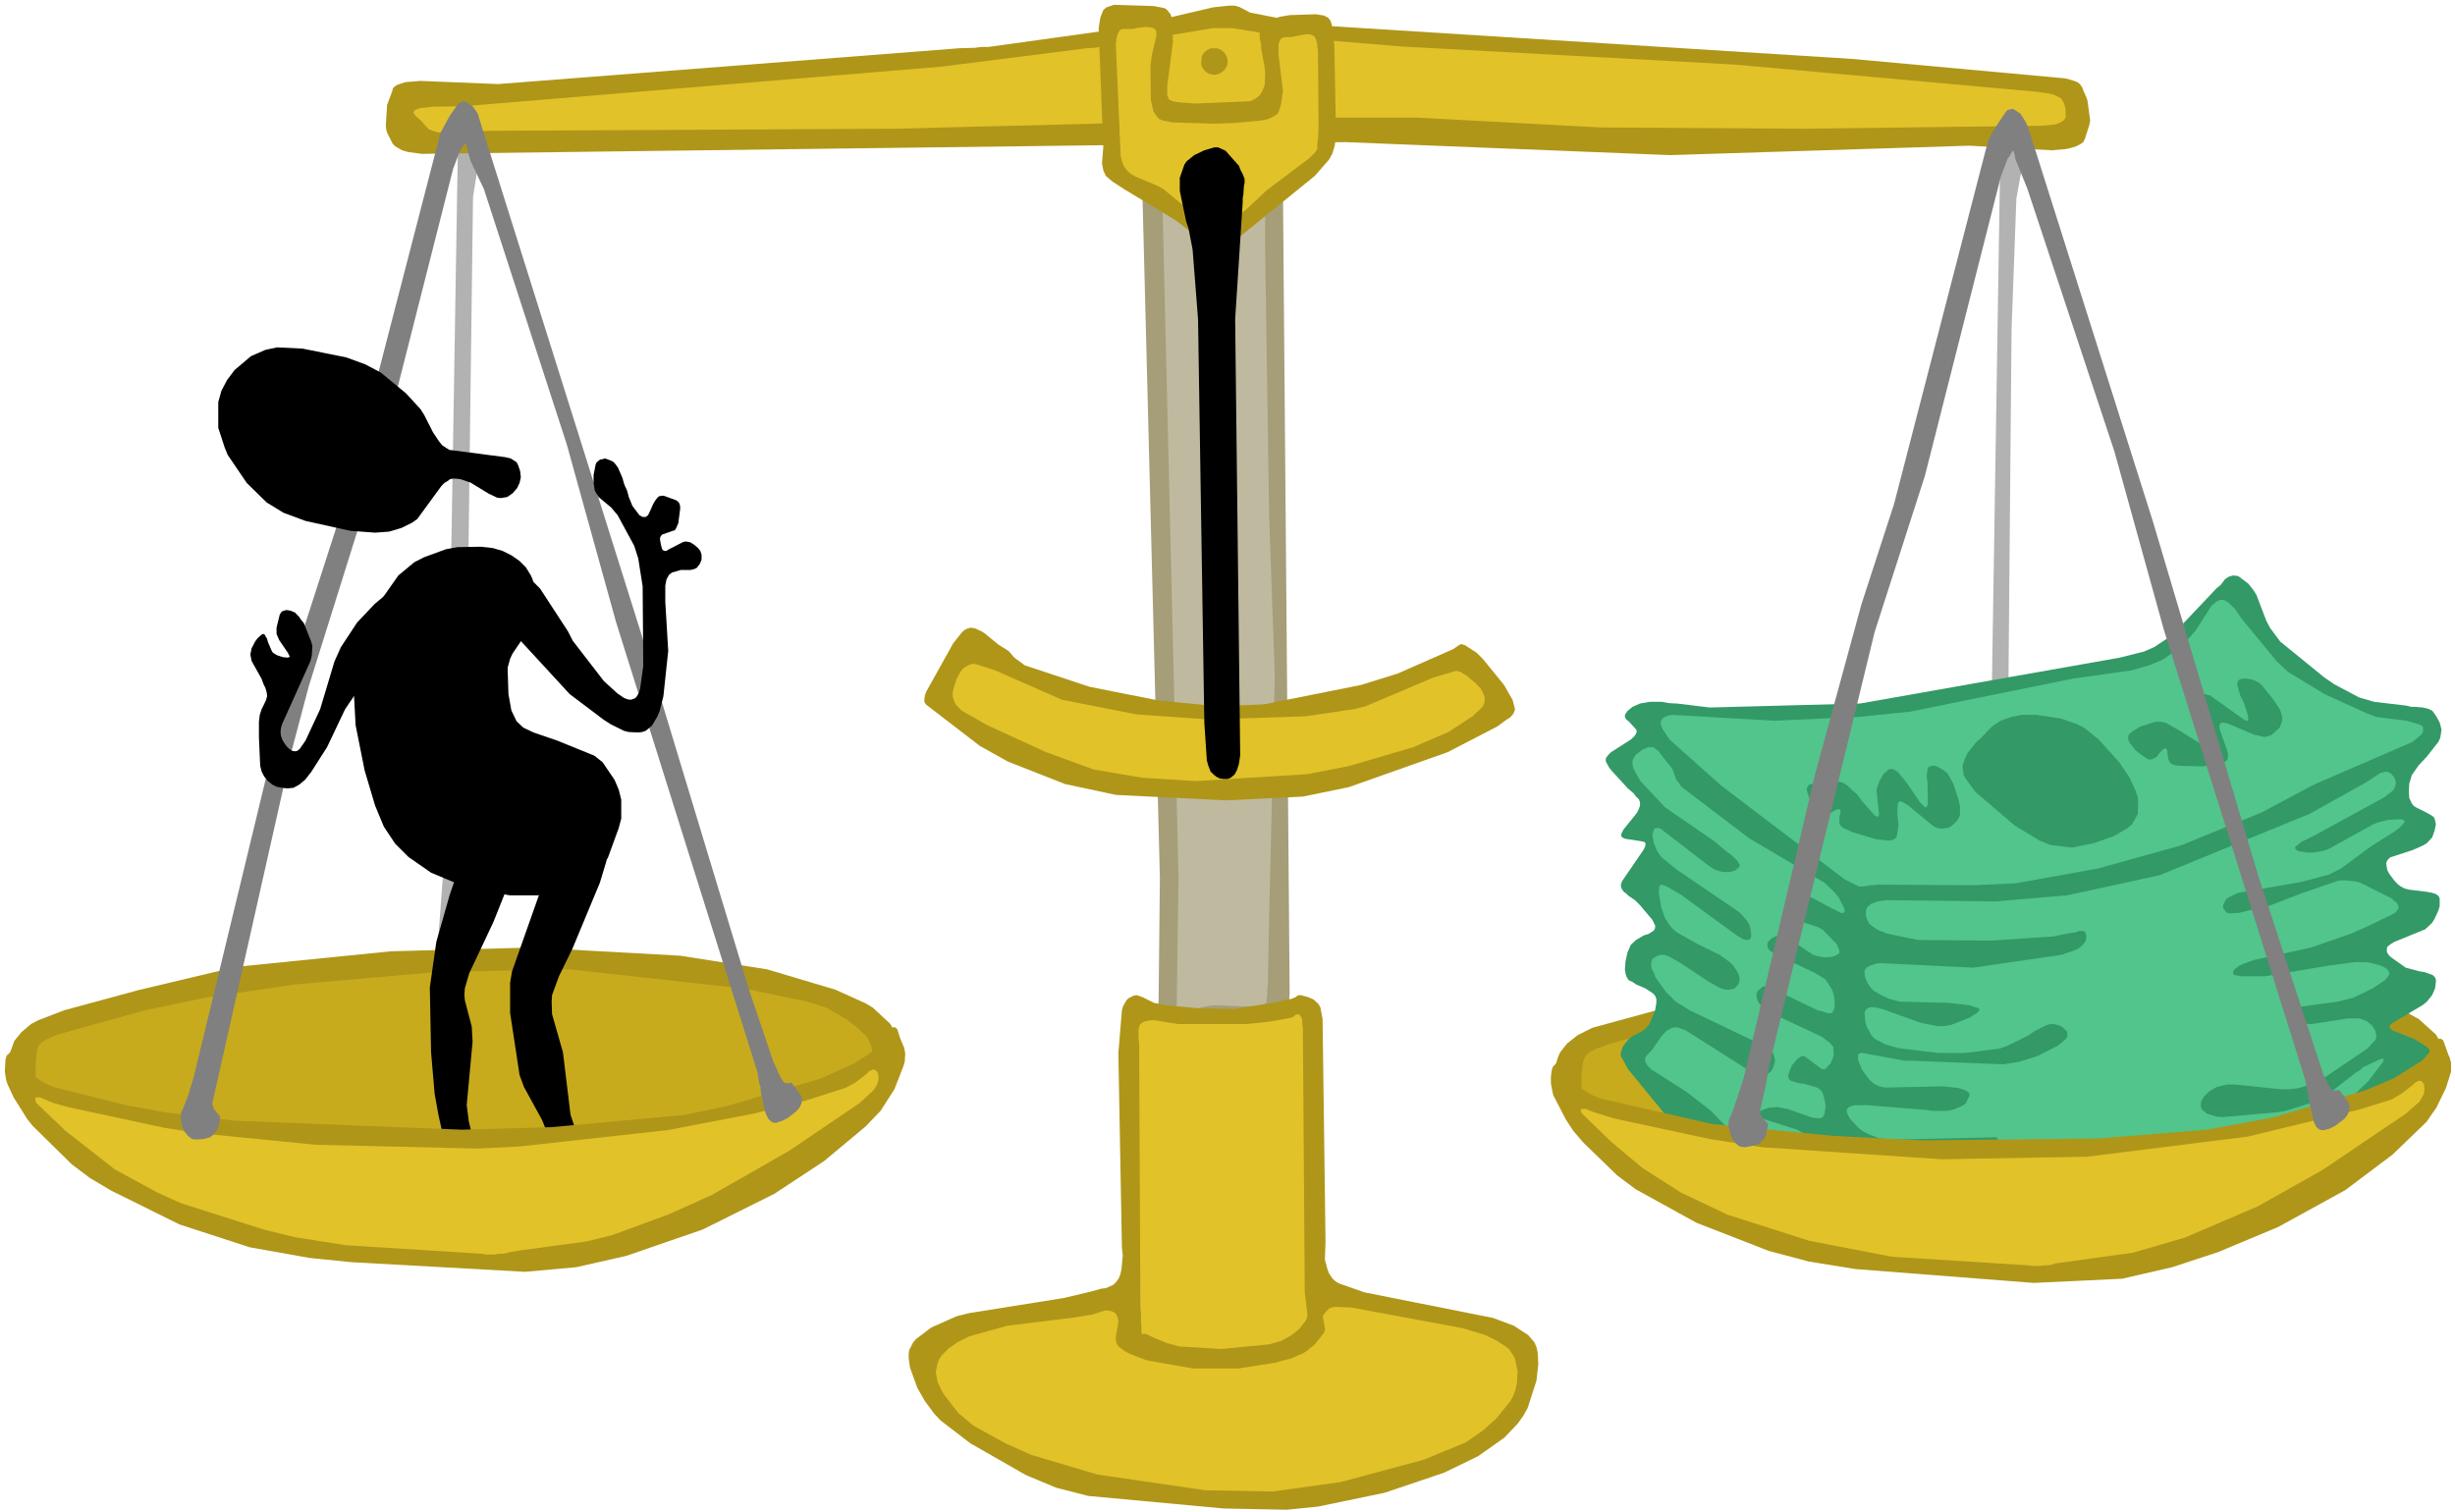 <svg xmlns="http://www.w3.org/2000/svg" width="442.545" height="272.655" fill-rule="evenodd" stroke-linecap="round" preserveAspectRatio="none" viewBox="0 0 11709 7214"><style>.pen1{stroke:none}.brush2{fill:#af9619}.brush3{fill:#c7ab1d}.brush4{fill:#000}.brush5{fill:#e1c229}.brush8{fill:#396}.brush9{fill:#51c58b}</style><path d="M2226 587h-11l-9 13-9 20-9 60-4 15-53 3237-39 522-3 105 6 51 17 44 19 12 18 3 17-9 18-11 16-19 9-20 6-21v-102l-4-25 45-3521 25-159 18-75v-23l-10-43-8-15-12-12-33-24-10-3zm7398 81-32-24-10-3h-12l-9 12-9 21-6 29-3 34-3 18-53 3349-40 539-3 107 6 51 12 37 5 12 20 11 17 3 18-6 18-14 15-19 9-20 6-21v-108l-3-25 27-3077 23-627 19-105 14-53 4-26v-23l-4-23-6-19-8-18-12-12z" class="pen1" style="fill:#b2b2b2"/><path d="m9444 5629 1285-133 260-47 467-144 113-44 37-20 21-17 14-18 10-16 2-14 37-85v-14l-6-31-66-111-82-74-77-42-222-86-442-96-665-58-892 12-647 60-261 51-736 201-71 36-49 39-33 42-9 20-14 43-4 22 4 23 11 45 24 48 97 123 44 36 63 36 105 45 269 57 740 93 673 18z" class="pen1 brush2"/><path d="m9078 5722 288-6 778-72 288-45 698-165 287-102 39-25 35-35 28-64 17-32 9-26v-13l-17-97-12-26-9-14-16-16-77-66-92-54-198-57-847-119-605-6-438 23-452 45-427 63-193 39-469 123-78 27-24 12-18 12-11 12-6 12-6 18-7 54v74l19 85 17 42 28 39 32 35 42 34 105 57 374 117 417 78 241 26 260 13z" class="pen1 brush3"/><path d="m1566 5568 505 6 1212-119 332-60 530-168 88-39 35-36 10-15 2-15 12-31 24-53v-15l-6-29-9-19-56-92-82-76-35-21-144-65-326-97-414-65-706-39-673 18-737 74-467 111-354 96-125 48-34 18-46 39-34 42-23 63-4 21 10 49 6 20 23 48 96 123 21 17 54 37 33 18 105 44 39 13 332 60 326 42 480 47z" class="pen1 brush2"/><path d="m1319 5644 387 23 599-26 754-96 637-150 290-90 58-27 39-23 36-37 11-24 6-21 27-51 10-27v-12l-10-45-2-24-6-26-21-43-51-48-21-14-22-19-92-54-90-30-302-63-841-93-634 13-671 59-429 63-287 60-419 116-57 25-18 12-13 12-5 12-6 18-6 54v76l6 41 11 42 19 42 59 75 42 33 105 57 374 117 303 60 230 33z" class="pen1 brush3"/><path d="m2852 3872-86 51-57 50-24 31-64 123-179 507-9 54v144l45 296 21 57 87 159 18 45 6 23 3 30 3 88-3 21-6 17-9 16-12 12-18 5-27-2-126-27-62-4-121 28-50 21-21 12-15 12-9 11-6 15-4 16 4 14 12 31 15 12 14 8 22 9 209 22 30-4 54-14 89-49 45-17 51-10h52l65-8 13-10 8-11 4-12v-15l-22-96-71-216-36-297-52-182-2-60 2-31 33-90 64-131 131-315 30-99 24-216-2-14-4-12-6-10h-12l-39 12z" class="pen1 brush4"/><path d="m2343 3876-27 18-15 14-47 79-43 91-65 187-65 228-31 218 6 309 17 198 19 105 18 80 2 25-2 23-12 43-25 36-29 26-41 22-27 6-210-10-24 4-21 8-18 10-15 15-16 12-15 29v15l4 10 9 8 18 10 21 8 53 15 169 16 128-6 132-22 20-5 37-16 27-18 14-26 4-18v-22l-7-48-50-203-10-78 28-303-4-72-33-126-2-26 2-30 21-72 115-244 134-335 15-75-6-30-20-31-16-17-18-15-21-12-35-14h-15l-28 6z" class="pen1 brush4"/><path d="m9393 695 393 22 68-6 18-4 30-9 18-9 16-11 8-16 21-66 4-21-13-96-6-17-14-31-4-12-12-18-12-9-15-6-41-12-1019-93-2481-156-161-20-229-45-51-27-23-6h-29l-73 8-425 99-647 90h-35l-28 4-74 2-2201 171-371-15-72 6-39 13-12 8-9 10-2 11-25 67-6 99 3 24 7 17 23 45 12 12 33 19 27 8 66 9 4407-56 1548 62 1427-45z" class="pen1 brush2"/><path d="m9773 446-56-8-1444-130-1583-86-551-45-51-9-212-34h-90l-566 94-36 2-694 88-2281 189-144 2-62 7-19 6-8 6-4 8 4 9 8 10 21 18 6 5 12 16 24 24 34 11 20 4 48 2 182-11 1935-10 2119-53h372l876 47 967 6 1132-14 68-6 22-7 20-12 10-14v-39l-7-28-14-24-34-18-24-6z" class="pen1 brush5"/><path d="m5462 758-8 51-6 87 84 3293-6 576-4 99-8 42-4 6v3h4l8 6 45 18 136 10 325-14 58-8h29l9-3 7-6 12-68 8-109-32-3833-19-111-24-54-15-14-14-10-19-6-41-6-366-15-81 11-45 16-14 10-9 11-10 18z" class="pen1" style="fill:#a59e79"/><path d="m5927 812-141 33-30 3-30-3-27-6-56-19-28-2-23 2-19 16-8 12-16 60-5 48 77 3233-9 621 3 9v13h3v-4l13-6h8l12 3 15-3 82-21 44-6 144 6 53-2 31-6 12-3 2-4 7-2v-19l3-18v-24l3-29 6-315 27-1154-27-765-19-1270V893l-12-45-14-18-21-12-28-6h-32z" class="pen1" style="fill:#bfba9f"/><path d="m5555 39-51-10-191-6-36 12-15 13-14 36-8 50 22 567-6 78 6 33 12 27 33 28 54 35 248 150 85 66 44 51 42 39 20 11 19 6h18l12-8 12-13 56-78 354-287 68-78 15-27 12-39 6-51-8-431-12-94-6-20-12-15-20-10-37-6-126 4-47 8-51 19-31 20-8 9-6 13v42l6 24 2 29 16 87 2 28-2 54-10 26-12 21-21 18-27 13-266 11-30-3-45-3-27-5-15-6-6-7-6-18v-41l27-210-2-105-9-28-16-20-12-9z" class="pen1 brush2"/><path d="m5514 147-7-9-12-6-29-4-48 6-12 4h-49l-12 3-8 9-6 12-6 21-3 30 23 530 6 26 10 25 15 20 18 16 21 12 107 45 27 15 185 153 52 18h14l34-6 36-15 72-51 99-93 203-153 27-26 12-18v-27l3-20 3-56-3-366-3-18v-14l-6-21-8-16-10-5-10-4h-23l-72 13h-23l-10 2-12 6-5 10-6 15v51l21 173-10 67-9 29-6 12-12 9-18 10-20 8-30 6-130 12-92 3-198-6-48-9-18-8-14-16-13-21-12-53-2-159 6-51 21-90 2-19-2-11z" class="pen1 brush5"/><path d="m5855 294-1-14-4-12-6-10-7-10-11-8-10-6-12-4h-26l-12 4-10 6-10 8-8 10-6 10-3 25v11l3 12 6 11 8 11 10 8 10 6 12 3 14 2 12-2 12-3 4-4 6-2 5-5 3-2v-1h3l7-11 6-9 4-12 1-12zm1122 2781-6-3-12 5-29 20-264 116-173 54-465 93-218 9-282-27-332-66-308-102-50-37-28-32-48-30-66-54-14-9-33-15-19-3-20 6-10 6-11 9-43 54-128 230-6 16-3 15v20l9 12 255 196 134 75 272 107 243 52 527 26 365-18 219-45 472-167 237-123 45-33 15-9 12-13 6-9 3-9 3-9-12-45-41-71-100-123-30-30-57-37-9-2z" class="pen1 brush2"/><path d="m6968 3206-23-6-111 33-321 136-56 14-231 34-461 15-344-24-356-70-318-140-96-31h-15l-20 7-19 12-8 8-9 12-18 33-16 52-2 12v20l6 19 8 18 27 29 123 70 281 129 228 83 231 39 255 16 532-33 204-40 302-89 167-72 115-75 45-42 8-13 3-8 3-22-6-21-14-27-25-26-47-39-13-6-9-7z" class="pen1 brush5"/><path d="m5845 719-35-16h-18l-48 14-48 23-36 29-11 16-22 63v63l30 144 12 36 19 99 26 333 30 1926 12 178 6 23 12 31 18 17 12 9 15 7 18 2h18l15-6 18-15 11-20 10-31 6-41-24-2080 36-559v-20l3-15 3-45 3-11v-19l-9-24-10-18-8-21-64-72z" class="pen1 brush4"/><path d="m7289 6369-69-45-99-37-613-122-120-42-16-9-14-12-9-12-10-15-8-21-12-45 3-87-14-1061-10-54-9-17-24-22-27-12-24-6-9-3h-6l-12 3-6 6-21 9-39 6-27 9-203 33-171-3-161-15-55-11-56-28-27-9-15 3-24 12-9 9-16 28-6 20-17 204 17 929 4 37-6 65-6 27-9 21-12 15-12 12-36 16-20 2-54 15-127 30-451 72-60 15-121 54-71 54-15 17-19 37-2 17v22l6 43 35 97 34 60 46 63 31 33 142 109 266 152 144 60 152 39 647 60 300 6 149-15 318-66 284-96 161-78 126-89 63-66 26-36 22-39 42-130 9-78-3-59-6-24-9-22-30-35z" class="pen1 brush2"/><path d="m5618 4885-111-18h-20l-21 4-16 6-11 8-6 12-3 15v39l3 27 6 1256 3 30v44l2 16v35l4 6h2l6-2h10l29 15 70 29 60 16 200 12 228-22 59-17 48-27 37-30 26-33 9-15 3-15v-12l-12-99-9-1259-3-21v-18l-2-9-4-6v-2l-8-10-4-2h-2l-10 2-15 12-8 3-99 18-115 12h-326z" class="pen1 brush5"/><path d="m7085 6369-108-33-533-99-78-3-14 3-13 5-14 14-11 14-4 9v8l9 49v11l-5 12-43 54-36 30-21 13-56 24-78 21-175 27h-215l-222-39-80-31-21-11-33-24-9-16-3-15v-17l12-67v-11l-6-18-6-12-12-9-21-6h-21l-54 18-90 15-319 39-183 51-54 27-43 30-32 32-13 18-8 21-9 43 9 47 27 55 72 93 72 60 152 84 126 56 313 93 514 75 322 6 324-45 398-107 198-82 83-57 63-57 68-83 16-31 9-27 6-29 3-55-9-47-6-21-25-37-17-14-42-27-54-27z" class="pen1 brush5"/><path d="m2631 5377-428 12-1084-43-327-39-191-35-348-87-39-18-52-33-76-72-6-9-6-21v-18l-3-3-12 3-14 9-13 12-6 21-3 57 6 37 6 20 30 65 66 105 25 31 185 182 87 66 101 60 327 162 335 109 287 51 198 20 829 46 243-22 239-54 365-126 341-170 237-156 198-165 72-75 66-103 44-113 6-23v-40l-3-18-21-53-12-39-12-10h-6l-6 3-23 30-21 36-33 36-102 66-165 75-452 132-201 41-628 58z" class="pen1 brush2"/><path d="m2478 5469-197 10-776-18-554-55-167-26-461-99-70-20-62-26h-21l-2 6v6l5 14 140 134 234 183 204 111 113 51 393 125 150 37 242 38 650 41 21 4h35l25-4h17l14-2 20-6 56-9 311-42 121-30 268-98 207-93 368-210 339-230 66-61 12-18 8-18 3-14v-16l-3-15-6-9-6-5-8-4-22 9-11 12-54 42-49 26-191 61-239 60-416 80-707 78z" class="pen1 brush5"/><path d="m10875 3060-49-66-17-33-47-123-13-21-26-33-48-36-24-3-21 6-18 12-21 28-18 14-213 225-86 57-48 21-115 29-1239 219-718 19-156-19-39-2-32-6h-60l-45 8-36 16-24 20-12 18v10l6 12 12 9 33 36 6 11-4 12-8 12-17 16-94 60-15 15-10 14v16l16 29 12 15 77 84 28 24 11 15 13 12 6 15v16l-6 17-9 18-63 78-9 17-4 14 7 8 12 6 78 12 14 3 6 6v9l-2 8-6 13-102 149-7 16v12l4 11 9 14 12 8 12 12 30 20 24 24 59 70 13 27v12l-6 12-27 17-21 6-37 22-25 23-16 37-9 41-3 39 3 21 5 15 10 16 18 8 17 12 45 19 36 24 10 11 6 15v19l-6 35-27 66-21 25-28 17-29 14-11 8-10 8-15 18-15 21-9 30 2 12 33 61 183 224 33 33 76 60 260 162 197 80 231 48 802 42 497-26 248-45 584-181 288-113 89-48 78-60 101-102 118-99 36-45 3-12v-9l-13-14-59-37-105-42-11-9-4-11 4-6 6-6 151-90 18-15 25-31 14-32 4-31v-12l-6-12-10-9-39-14-21-3-68-18-72-51-12-13-6-12v-11l2-12 14-12 20-12 147-60 33-31 12-20 18-39 6-21v-37l-6-11-12-9-18-6-27-5-82-10-23-6-17-9-16-12-15-16-24-32-10-18-5-33 5-14 14-14 107-35 50-22 18-11 25-27 12-33 6-30-6-27-6-9-12-8-33-18-33-16-15-9-10-12-12-27-2-33 2-35 12-40 31-45 41-44 55-70 9-20 6-39-9-33-16-30-18-25-8-5-13-6-26-6-33-3h-21l-24-6-153-18-72-21-119-63-48-33-210-171z" class="pen1 brush8"/><path d="m10911 3204-51-48-168-204-33-48-35-33-18-9h-19l-17 9-22 18-77 120-45 51-89 72-24 16-64 26-83 24-279 39-778 158-246 25-403 18-486-28-21 4-14 6-10 8-6 10-3 11 9 28 34 51 248 221 587 446 69 34h20l34-6h14l19-3 457 3 201-9 395-71 395-110 384-157 250-133 471-204 42-35 6-10 2-6v-15l-2-6-4-6-20-8-54-15-143-18-43-16-204-93-176-107zm-2999 380-24-18-13-2h-12l-29 12-31 23-11 16-6 14v15l3 18 9 19 26 45 117 125 231 159 69 57 17 11 15 16 12 10 6 11 6 9v5l-2 7-18 15-15 6-18 3h-19l-20-3-25-8-26-16-234-180-8-3h-16l-8 6-7 27 7 39 15 37 20 29 75 61 297 202 21 22 14 17 13 21 6 22 3 21v14l-6 13-13 3-17-3-27-15-272-198-72-42-22-6-5 3-4 6-2 17v16l11 66 18 51 16 26 17 22 24 21 102 57 102 50 42 30 18 15 21 30 12 27 2 21-6 18-18 19-26 6h-18l-21-6-57-31-140-93-54-30-18-6h-19l-14 4-22 12-6 12-3 11v12l3 16 10 18 8 23 51 70 45 45 66 41 365 175 15 11 22 24 6 31-4 17-6 18-9 15-15 12-14 6h-22l-27-9-36-18-293-186-42-15-24 3-27 15-24 27-39 57-32 36-6 8v10l2 12 10 15 17 18 168 107 117 91 84 87 92 71 52 28 123 48 106 18h22l15-4 12-6 6-8 2-12-6-36-17-36-30-33-50-27-169-54-14-9-6-9 2-6 10-10 12-6 32-11 40-3 47 9 120 42 39 3 12-9 6-13 6-38-9-42-6-18-9-15-16-12-65-18-24-3-39-12-8-9-4-12 4-15 14-36 25-30 12-9 11-6h12l76 57 11 6h9l9-6 21-24 14-36-2-41-16-19-40-30-216-101-66-39-16-19-8-15-4-17v-15l6-12 22-19 8-3h13l17 6 224 108 25 6 18 7 15 2 12-2 6-10 6-15v-39l-4-23-8-24-27-43-9-9-48-29-192-91-12-9-9-5-9-12-3-16 3-12 9-11 13-10 26-12h15l37 16 116 77 18 6 36 6 32-2 16-4 21-12 2-5v-9l-11-28-12-14-57-58-19-11-125-42-17-9-9-10-4-12 6-29 36-45 16-9 17-3 21 3 117 63 27 12 20 12h12l7-6v-12l-27-54-19-24-50-48-359-212-324-246-12-19-12-14-15-43-6-12-54-68-8-13z" class="pen1 brush9"/><path d="M9916 4441h16l10 3 5 6 3 12v12l-3 15-11 16-16 15-21 12-68 23-420 61-449-22-18 4-23 8-19 10-9 14v15l3 18 13 31 18 23 11 10 34 20 40 18 49 13 233 6 96 11 33 10 13 5 6 6-4 6-9 10-36 23-87 34-33 6h-33l-80-16-183-66-36-8h-24l-15 8-9 15 3 43 6 24 25 46 17 16 48 25 63 18 189 23h128l165-21 35-12 103-51 30-21 54-27 21-6h17l22 6 14 6 15 13 10 11 2 12v12l-8 12-37 31-98 50-87 27-75 12-443-17h-27l-201-37h-12l-9 6-2 11 2 20 19 45 35 47 21 18 24 12 30 6 275-6 72 8 33 10 18 12 3 6v9l-17 36-16 12-44 18-30 6h-69l-28-4-284-23h-60l-21 6-11 8-6 9 3 16 14 27 43 45 15 12 33 17 51 19 74 5 479-11 7 3 2 6v17l-12 24-29 25-22 8-42 10-371-4-195 16-18 6-12 5-9 10-5 23 5 12 9 13 18 12 27 12 270 44 350 10 640-66 253-39 418-109 261-113 99-66 132-126 71-93 3-9-3-6h-5l-10 3-81 38-14 14-19 11-119 92-96 53-120 38-36 6-267 24-29-3-43-13-23-18-6-11-2-9 2-20 12-22 24-25 39-23 51-12h33l222 23h44l42-6 39-11 83-39 204-138 39-42 4-21-6-24-16-24-23-20-37-13h-54l-173 27-45-2-49-28-8-11-6-12 3-10 9-9 51-12 171-23 74-19 87-42 51-33 18-15 11-15 4-11-4-9-8-12-15-10-21-8-51-13-62-2-127 17-305 51h-113l-19-3-18-5-2-6v-9l6-10 24-18 17-8 54-19 270-59 191-66 96-43 114-56 15-18 2-9-2-10-7-12-11-8-14-13-148-74-23-6-51-6-31 2-162 55-161 62-153 37-41 2-12-2-9-6-12-18v-15l15-27 18-12 39-18 301-52 132-35 57-29 141-104 117-74 22-17 23-25v-6l-6-6-11-3-61 3-48 12-27 11-207 115-27 10-50 8h-24l-42-6-12-6-6-6v-10l12-8 17-15 60-29 336-184 42-33 9-15 3-15v-14l-6-16-9-12-9-9-12-6-12-2-24 6-69 45-269 150-716 293-442 96-339 29-524-6-41 6-31 12-18 16-6 17v22l6 21 12 21 37 26 47 19 147 30 350 3 222-15 66-4 92-18 21-2 17-7z" class="pen1 brush9"/><path d="m9644 3410-52 10-49 18-42 27-54 57-24 21-39 50-14 30-10 30 6 45 10 18 45 61 188 161 119 72 52 21 102 12 105-21 94-33 67-39 21-18 27-48 2-53-2-28-10-30-29-63-48-72-99-110-68-55-34-18-77-27-120-18h-67zm-296 478v-43l-6-27-26-80-22-40-8-11-15-12-27-16-16-6h-11l-12 3-10 6-2 6v9l-4 24 4 31 2 91-2 20-4 5-2 3h-6l-24-24-63-93-42-51-18-12-14-3-13 3-24 22-17 29-12 31-4 17 12 112-2 12-6 2-13-6-59-67-21-29-48-45-22-15-47-12h-24l-27 4-64 17-8 10-4 11 4 19 14 38 25 42 12 15 12 10 12 2h12l24-12 24-15 9-3h8l4 6 2 6-6 27v27l6 14 12 10 48 21 111 33 62 6 22-6 12-11 9-53-6-62 3-45 3-6 6-4h6l9 4 21 12 123 101 20 10 19 3 35-5 16-10 23-21 9-15 6-14zm1494-552-51-63-15-15-30-15-30-6h-15l-15 2-9 6-6 10v15l15 51 15 29 19 58 3 20v6l-3 4h-6l-10-4-164-117-13-2-8-4-15 4-12 6-10 11-6 16-8 33-3 33 3 18 39 84 6 17 3 12-6 6-14-3-105-65-60-34-24-6h-25l-72 22-38 23-15 12-7 12v13l7 18 26 33 19 17 35 24 12 6h12l25-12 8-12 19-21 8-6 6-2 6 2 4 10v11l5 28 6 15 9 8 14 6 25 3 105 3 98-14 19-13 6-6 2-8v-25l-39-110-2-19 6-12 15-2 24 6 119 51 52 12 17-4 16-6 39-35 12-33v-15l-4-19-8-21-31-47z" class="pen1 brush8"/><path d="m10525 5389-521 42-842 9-412-21-584-57-538-123-40-18-54-33-75-72-6-9-2-12-4-10v-17l-2-3-13 3-14 9-12 12-6 21-3 27v30l6 35 5 22 60 116 36 55 48 56 161 156 88 66 290 160 344 134 192 51 224 36 848 66 422-20 239-55 219-72 287-120 320-176 225-169 162-156 47-68 46-94 24-77v-39l-4-18-33-93-12-8h-5l-6 2-6 6-39 60-34 37-134 84-132 56-451 132-309 57z" class="pen1 brush2"/><path d="m10720 5422-767 96-691 12-854-57-251-39-461-99-96-30-36-15h-21l-3 5v6l6 12 141 136 147 123 183 117 221 105 391 125 393 76 650 41 21 3h35l25-3h18l15-3 17-6 369-51 248-72 348-149 311-175 395-267 66-58 21-37 2-16v-14l-2-15-6-9-6-6-9-3-9 3-12 6-12 12-54 42-47 27-154 48-532 129z" class="pen1 brush5"/><path d="m9588 522-12 2-9 9-57 85-27 50-449 1735-156 480-221 810-341 1451-49 149-20 47-3 16v15l6 32 12 31 17 21 18 14 25 4 53-10 13-6 8-6 16-15 11-20 9-45v-9l-5-6-25-30-6-19v-6l-2-2 2-6 25-111 17-99 503-2068 240-746 362-1427 33-87 10-12 6-12 8-12h3l6 21 3 18 57 141 416 1256 236 851 674 2146 9 50 6 22v17l26 111 12 25 16 12 9 2h12l29-8 27-15 40-30 15-19 8-20 3-18-3-15-8-15-33-43-4-6-6-2-6 2h-17l-6-2-6-6-16-24-21-45-313-956-500-1682-591-1867-14-36-27-42-27-18-12-5-9 3zm-7442 29-45 82-449 1735-234 725-494 2044-27 90-26 66-7 12-2 14v16l5 33 12 29 18 22 19 15 23 2 28-2 27-6 12-6 8-6 15-16 12-20 9-45v-9l-6-7-24-29-6-18v-6l-2-3 2-6 377-1675 81-306 327-1044 362-1426 33-87 9-12 12-21 2-2h4l23 83 64 135 395 1217 236 851 674 2146 8 51 7 21v18l18 84 8 27 13 23 14 12 9 4h12l30-10 27-14 39-31 15-17 10-21 2-18-2-15-42-57-3-6-7-3-6 3h-18l-6-3-6-6-15-24-33-74-116-343-518-1711-767-2439-5-19-6-12-21-29-18-13-21-11-21 5-10 9-38 54z" class="pen1" style="fill:gray"/><path d="m1056 1864-15 54v123l31 95 14 34 91 134 95 93 80 49 105 39 213 47 119 9 67-5 60-18 50-25 24-17 114-156 15-16 14-8 13-10 15-3h11l25 3 47 16 87 53 40 19 17 2 31-5 26-18 21-24 12-25 6-27-3-29-9-27-8-16-28-18-25-6-268-35-33-21-15-18-30-45-42-83-18-28-69-75-120-99-74-39-90-33-209-42-121-6-56 12-69 30-78 66-36 48-27 51zm967 794-47 24-76 63-132 188-41 85-31 87-14 93 14 261 43 216 50 168 42 101 54 81 63 63 108 75 170 71 205 37h134l45-6 122-39 70-33 50-36 34-42 14-25 51-140 12-45v-90l-12-48-20-47-57-84-39-31-177-72-114-39-48-23-32-30-25-52-14-78-4-125 12-44 12-25 96-141 9-24 6-108-15-78-9-21-24-39-30-30-39-27-42-21-48-14-56-6-111 2-55 10-104 38z" class="pen1 brush4"/><path d="M3244 2427v-11l-3-13-6-9-11-8-58-21h-12l-12 3-8 8-9 12-9 15-22 49-6 8-8 6h-15l-15-8-34-45-17-42-8-30-14-31-8-29-21-49-12-17-11-12-12-6-27-10-25 6-15 12-5 10-10 51v38l6 37 18 30 60 50 31 37 79 146 19 60 21 133 3 380-15 107-6 21-9 16-8 9-14 6-8 2-15-2-16-6-31-21-66-60-148-192-23-45-133-204-68-69-60-45-33-12h-12l-12 4-9 5-9 9-20 54-6 33 8 94 16 44 11 22 335 364 163 123 33 21 62 31 24 6 45 2 18-2 18-6 30-25 24-41 12-28 18-71 23-216-14-234v-78l6-30 12-21 14-11 42-12h45l18-4 13-6 14-18 9-21v-24l-6-18-11-14-19-16-20-12-21-3-12 3-70 36-8 6h-9l-6-2-6-6-6-22-4-23v-10l4-8 6-7 51-18 9-2 6-9 11-25 9-69zm-2044 666-6 29 6 31 48 86 9 25 9 18 6 21 2 18-6 21-20 41-9 27-4 33v76l6 134 7 28 12 23 18 22 21 17 20 10 25 5 27 3 29-3 27-15 28-23 29-37 76-119 86-181 42-62 47-54 108-90 42-45 31-45 32-84 8-42 6-20 10-124-6-18-10-8-14-4-15 4-45 20-48 31-47 39-84 89-77 117-31 69-68 227-70 150-27 39-12 10-11 2-13-2-15-10-12-12-11-15-10-17-6-18-2-18 2-19 6-20 135-300 6-25 3-47-6-21-35-88-12-14-10-15-20-21-22-9-20-3-19 6-6 6-6 11-15 61v30l13 30 41 60 9 18-3 3-8 2-21-2-28-9-20-12-6-9-18-42-4-15-12-21-5-3-9 3-19 17-12 16-17 33z" class="pen1 brush4"/></svg>
